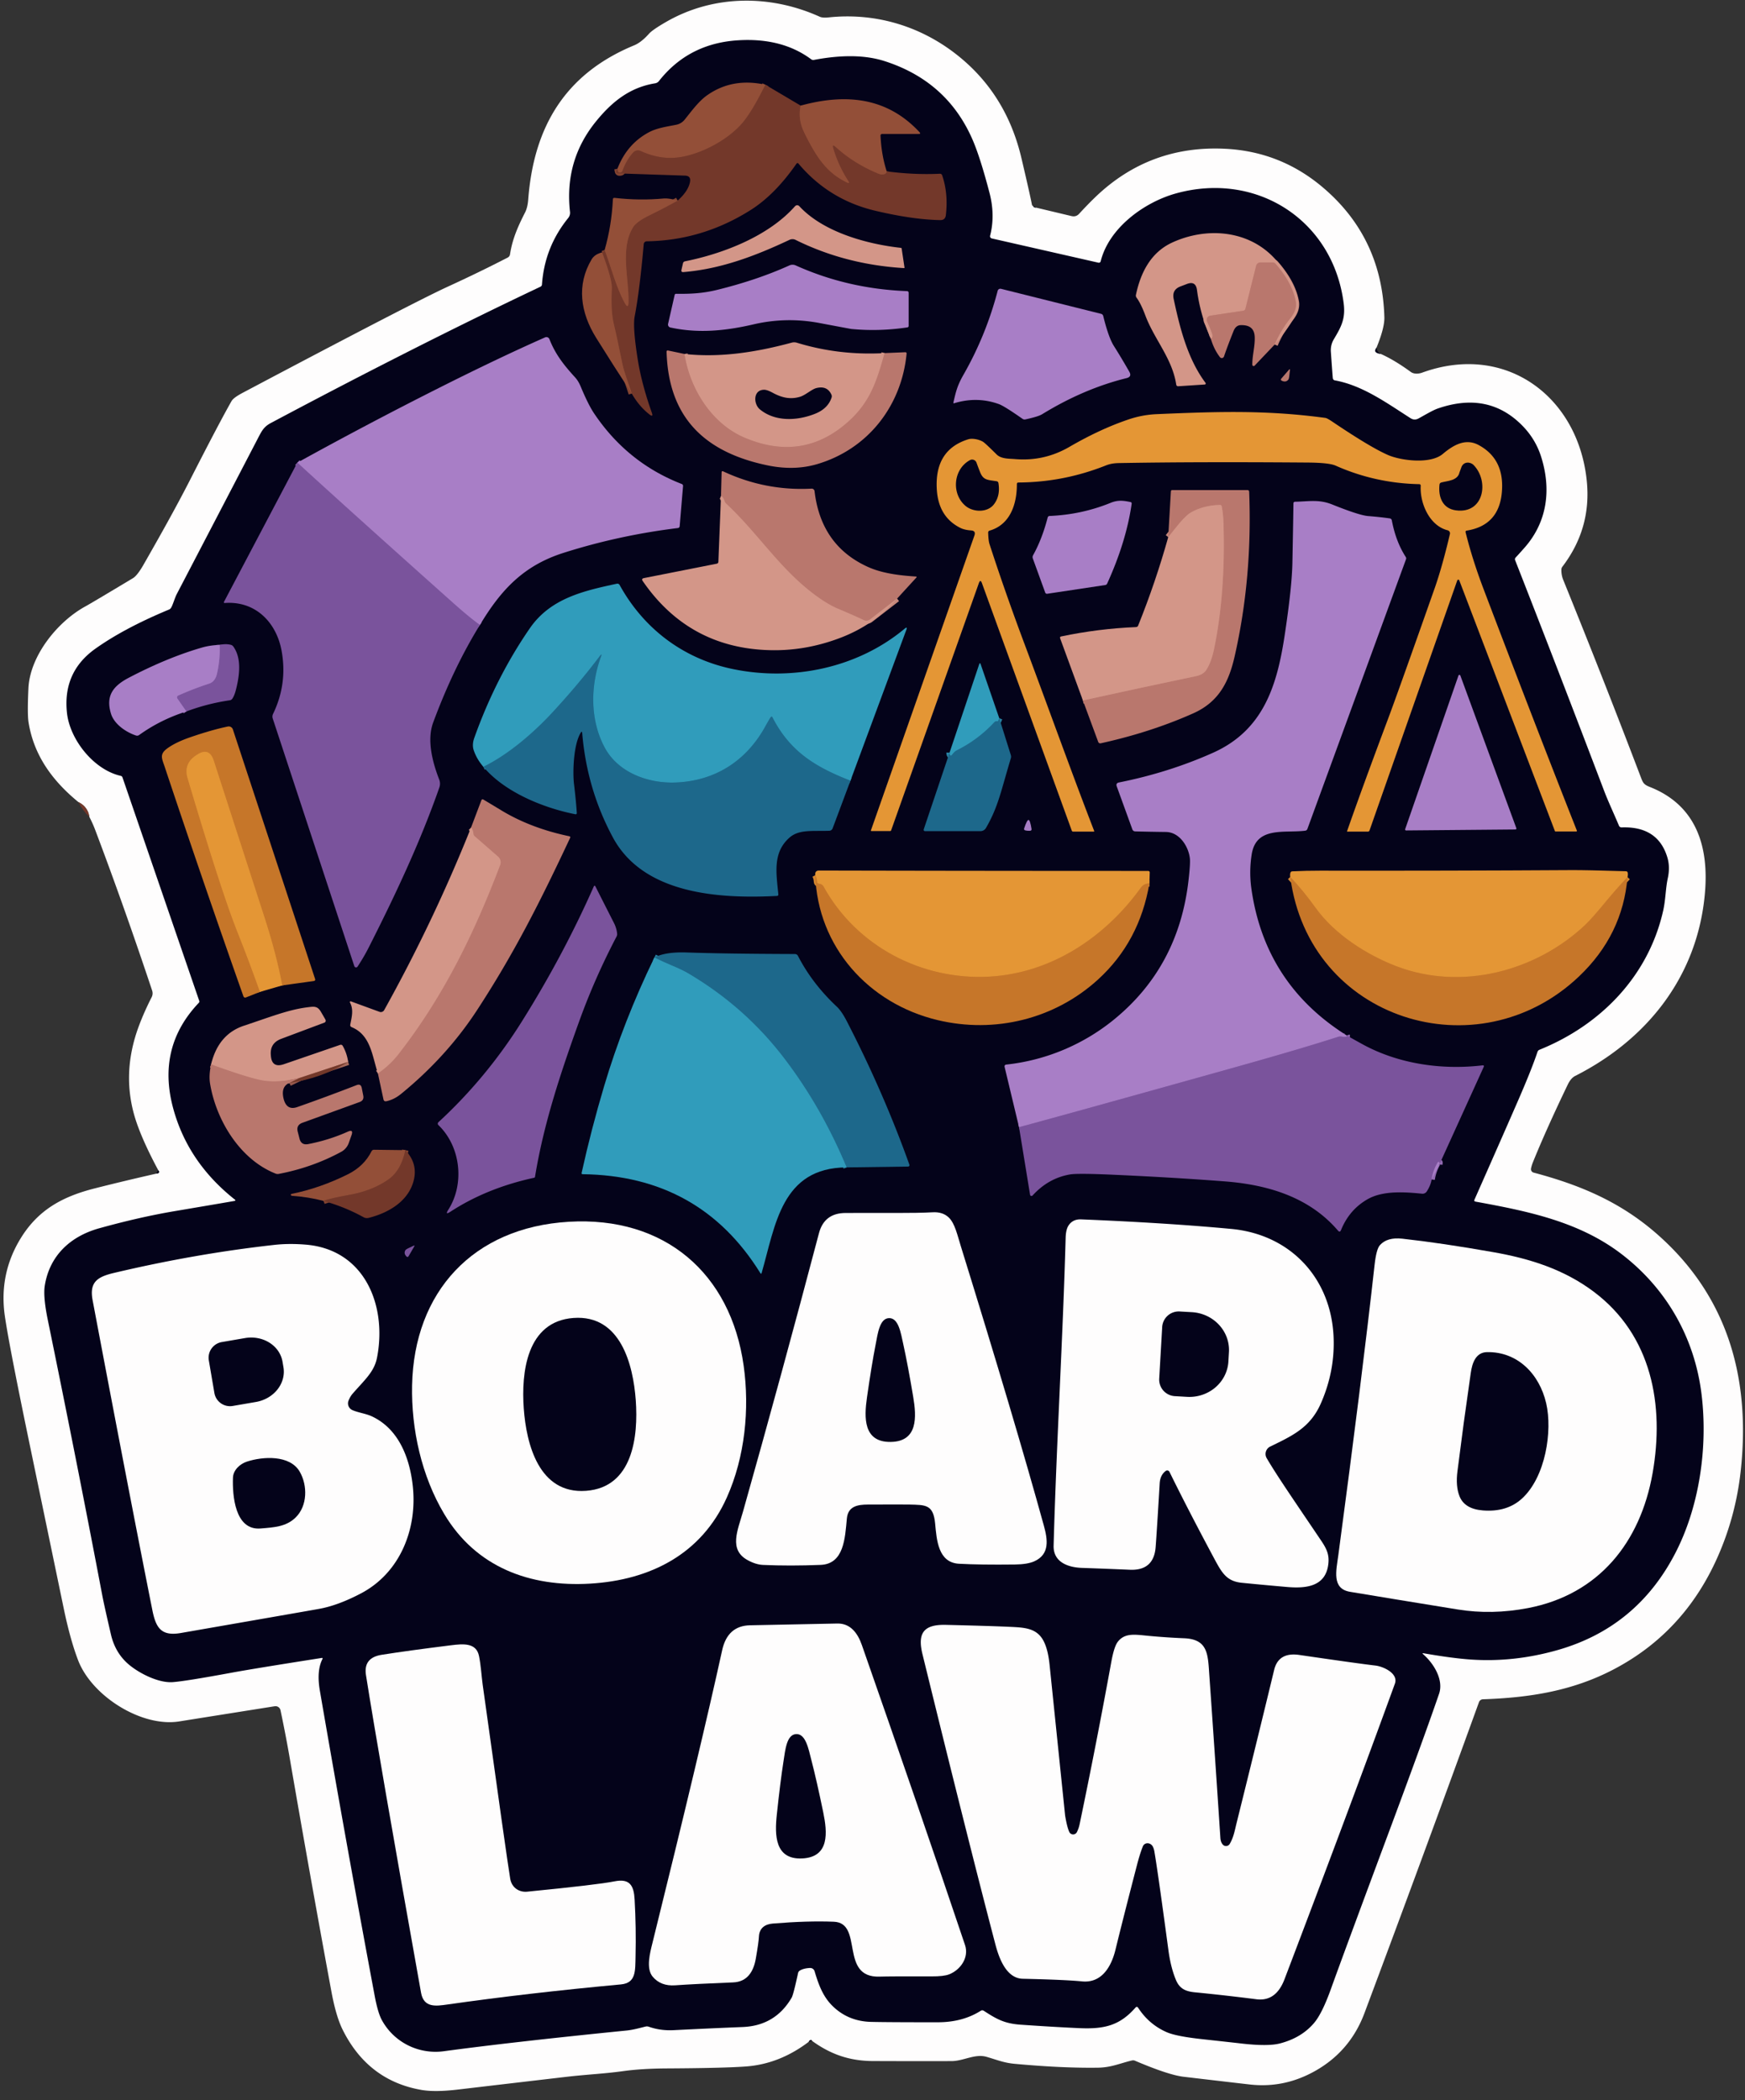 <?xml version="1.0" encoding="UTF-8" standalone="no"?>
<svg
   version="1.1"
   viewBox="0.00 0.00 546.00 657.00"
   id="svg102"
   sodipodi:docname="logo.svg"
   inkscape:version="1.3.2 (091e20e, 2023-11-25)"
   xmlns:inkscape="http://www.inkscape.org/namespaces/inkscape"
   xmlns:sodipodi="http://sodipodi.sourceforge.net/DTD/sodipodi-0.dtd"
   xmlns="http://www.w3.org/2000/svg"
   xmlns:svg="http://www.w3.org/2000/svg">
  <rect x="0.00" y="0.00" width="546.00" height="657.00" fill="#333333" stroke="none"/>
  <defs
     id="defs102" />
  <sodipodi:namedview
     id="namedview102"
     pagecolor="#ffffff"
     bordercolor="#000000"
     borderopacity="0.25"
     inkscape:showpageshadow="2"
     inkscape:pageopacity="0.0"
     inkscape:pagecheckerboard="0"
     inkscape:deskcolor="#d1d1d1"
     inkscape:zoom="0.98548929"
     inkscape:cx="368.34495"
     inkscape:cy="-156.26755"
     inkscape:window-width="1728"
     inkscape:window-height="1051"
     inkscape:window-x="0"
     inkscape:window-y="38"
     inkscape:window-maximized="1"
     inkscape:current-layer="svg102" />
  <g
     id="g11">
    <path
       fill="#fefdfd"
       d="   M 323.29 64.50   Q 323.42 64.92 324.21 64.96   L 335.29 67.60   Q 336.68 67.93 337.65 66.88   Q 340.58 63.71 342.83 61.56   Q 359.81 45.32 383.51 46.55   Q 400.72 47.45 413.90 58.62   Q 432.45 74.33 433.16 99.24   Q 433.25 102.53 430.70 108.76   Q 430.02 109.73 430.53 110.18   Q 430.96 110.56 432.02 110.72   Q 436.28 112.60 441.42 116.35   C 442.39 117.05 443.80 117.00 444.97 116.58   C 471.25 107.03 494.05 124.23 496.53 150.82   Q 497.89 165.45 488.87 177.27   Q 488.56 177.67 488.55 178.18   Q 488.51 179.89 489.12 181.39   Q 501.83 212.71 513.48 243.33   C 514.11 244.99 514.44 245.48 516.23 246.19   C 530.86 251.96 534.75 264.94 533.45 279.51   C 531.17 305.23 515.60 325.08 492.86 336.59   C 491.86 337.09 491.09 338.16 490.56 339.26   Q 483.76 353.40 479.63 363.62   Q 479.25 364.57 479.05 365.53   A 1.12 1.11 13.2 0 0 479.86 366.83   C 494.39 370.69 506.89 375.95 518.32 385.92   C 540.66 405.42 547.84 431.27 544.65 460.23   Q 543.09 474.35 537.41 487.13   Q 526.98 510.65 504.97 522.20   C 492.00 529.01 478.52 531.10 463.99 531.59   A 1.37 1.35 -81.1 0 0 462.76 532.50   Q 444.89 581.80 426.95 629.72   Q 422.27 642.24 410.45 648.43   Q 401.48 653.13 391.56 652.15   Q 390.43 652.04 370.35 649.68   Q 365.63 649.13 355.15 644.67   Q 354.69 644.47 354.20 644.58   C 350.69 645.38 347.78 646.78 343.55 646.84   Q 332.42 647.00 317.58 645.64   C 314.08 645.32 312.22 644.47 308.70 643.45   C 305.05 642.39 301.50 644.77 297.70 644.78   Q 285.40 644.81 273.07 644.76   C 265.70 644.72 259.82 642.61 254.07 638.44   Q 254.03 638.20 253.75 638.21   Q 253.27 638.22 253.04 638.75   Q 244.02 645.59 233.74 646.43   Q 227.01 646.97 208.56 647.07   Q 200.76 647.12 195.03 647.91   C 188.82 648.77 184.02 648.91 176.99 649.73   Q 169.23 650.63 143.21 653.69   Q 136.05 654.53 131.82 653.79   Q 115.14 650.86 107.23 635.00   Q 105.15 630.83 103.72 623.15   Q 97.16 587.73 90.63 549.86   Q 89.41 542.81 87.77 535.03   A 1.60 1.60 0.0 0 0 85.95 533.77   Q 57.80 538.24 56.02 538.53   C 44.26 540.37 28.72 530.59 24.43 519.36   Q 21.95 512.87 19.92 503.07   Q 19.27 499.95 9.40 452.43   Q 2.86 420.97 1.52 411.73   Q -0.41 398.41 6.63 387.13   C 12.15 378.29 19.81 374.25 29.70 371.75   Q 39.30 369.32 48.96 367.14   Q 49.37 367.13 49.61 366.93   Q 49.91 366.69 49.70 366.36   L 49.52 366.09   Q 44.82 357.32 42.68 351.02   Q 37.69 336.27 43.51 320.81   Q 45.16 316.44 47.45 311.96   A 2.69 2.67 -40.8 0 0 47.61 309.90   Q 38.88 283.70 29.81 259.69   Q 29.00 257.54 27.97 255.58   Q 27.48 252.37 24.52 250.91   C 16.50 244.34 10.57 236.39 8.92 225.88   Q 8.52 223.34 8.89 215.36   C 9.35 205.22 17.94 194.50 26.72 189.70   Q 28.50 188.73 41.60 180.87   Q 42.96 180.05 44.90 176.67   C 49.37 168.85 54.79 159.29 59.52 150.03   Q 68.58 132.26 72.45 125.47   Q 73.05 124.41 75.92 122.89   Q 129.16 94.70 140.15 89.66   Q 149.91 85.19 158.85 80.58   A 1.38 1.38 0.0 0 0 159.58 79.57   C 160.32 74.74 162.08 70.80 164.27 66.51   Q 165.09 64.91 165.28 62.40   C 167.02 39.45 177.03 23.01 198.43 14.18   Q 200.65 13.26 203.07 10.55   Q 204.17 9.31 208.45 6.84   C 223.30 -1.71 241.11 -1.72 256.50 5.24   Q 257.40 5.64 259.23 5.45   C 273.20 3.96 287.00 7.75 298.45 16.41   Q 314.70 28.70 319.59 49.42   Q 322.23 60.64 322.88 64.00   Q 322.94 64.34 323.29 64.50   Z"
       id="path6" />
    <path
       fill="#04031a"
       d="   M 324.21 64.96   Q 323.42 64.92 323.29 64.50   Q 323.80 64.65 324.21 64.96   Z"
       id="path7" />
    <path
       fill="#04031a"
       d="   M 430.70 108.76   Q 430.83 110.11 432.02 110.72   Q 430.96 110.56 430.53 110.18   Q 430.02 109.73 430.70 108.76   Z"
       id="path8" />
    <path
       fill="#73382a"
       d="   M 27.97 255.58   Q 25.87 253.53 24.52 250.91   Q 27.48 252.37 27.97 255.58   Z"
       id="path9" />
    <path
       fill="#04031a"
       d="   M 49.52 366.09   L 49.70 366.36   Q 49.91 366.69 49.61 366.93   Q 49.37 367.13 48.96 367.14   Q 49.11 366.57 49.52 366.09   Z"
       id="path10" />
    <path
       fill="#04031a"
       d="   M 254.07 638.44   L 253.04 638.75   Q 253.27 638.22 253.75 638.21   Q 254.03 638.20 254.07 638.44   Z"
       id="path11" />
  </g>
  <path
     fill="#04031a"
     d="   M 445.34 517.53   C 448.60 520.39 451.78 525.50 450.27 529.89   Q 445.47 543.85 434.83 572.43   Q 420.72 610.31 416.42 622.26   Q 413.67 629.91 411.16 632.86   Q 407.23 637.49 400.54 639.24   Q 396.76 640.24 388.35 639.27   Q 385.70 638.96 376.17 637.92   Q 368.07 637.04 365.07 635.74   Q 359.54 633.33 356.14 628.13   Q 355.75 627.52 355.27 628.06   C 350.39 633.60 345.64 634.82 337.77 634.47   Q 330.23 634.14 319.36 633.39   C 314.24 633.03 311.85 631.65 307.79 629.02   A 0.82 0.81 44.5 0 0 306.90 629.02   Q 301.22 632.62 293.51 632.63   Q 277.62 632.64 272.50 632.51   Q 265.36 632.32 260.48 627.52   C 257.46 624.56 256.10 620.77 254.88 616.67   A 1.43 1.42 80.3 0 0 253.45 615.65   Q 251.51 615.73 250.29 616.44   A 1.21 1.20 -9.1 0 0 249.71 617.24   Q 248.24 624.02 247.71 624.93   Q 242.59 633.71 232.37 634.12   Q 221.60 634.55 210.82 635.10   Q 206.68 635.32 202.98 634.02   Q 202.50 633.85 202.01 633.97   C 200.02 634.46 197.96 635.03 195.98 635.22   Q 160.36 638.79 138.88 641.69   C 131.02 642.75 123.32 638.95 119.49 631.97   Q 118.23 629.68 117.23 624.33   Q 108.52 577.83 100.09 528.94   Q 99.01 522.72 100.87 519.04   Q 101.10 518.59 100.59 518.67   Q 79.25 522.02 72.49 523.27   Q 58.04 525.94 54.00 526.23   C 49.77 526.52 43.96 523.70 40.55 520.92   Q 36.09 517.28 34.71 511.31   Q 32.64 502.40 32.03 499.23   Q 24.30 458.50 14.95 412.89   Q 13.46 405.62 14.01 402.20   C 15.50 392.83 21.99 386.77 31.03 384.25   Q 43.56 380.77 54.44 378.92   Q 72.46 375.87 73.36 375.69   Q 73.89 375.59 73.47 375.26   Q 58.66 363.52 54.13 346.50   Q 49.08 327.52 62.20 313.72   Q 62.46 313.45 62.34 313.10   L 38.32 243.19   A 0.72 0.72 0.0 0 0 37.80 242.72   C 29.36 240.83 21.85 231.40 20.95 222.99   Q 19.58 210.20 29.89 202.90   Q 38.99 196.45 52.90 190.68   A 1.53 1.33 -83.3 0 0 53.57 190.07   C 54.16 189.02 54.69 187.02 55.34 185.79   Q 67.33 162.81 80.75 137.02   C 81.85 134.91 82.52 133.51 84.73 132.34   Q 130.33 108.07 169.09 89.70   Q 169.55 89.48 169.58 88.98   Q 170.41 77.29 177.79 68.20   A 2.59 2.57 -28.8 0 0 178.35 66.29   Q 176.55 50.25 186.43 38.05   C 191.52 31.76 197.13 27.33 205.00 26.06   A 1.89 1.88 14.3 0 0 206.17 25.37   Q 215.49 13.52 231.06 12.60   Q 244.71 11.79 253.80 18.54   A 1.14 1.11 -31.7 0 0 254.70 18.74   Q 267.81 16.26 276.72 19.10   Q 296.44 25.40 304.38 43.87   Q 306.75 49.38 309.64 60.45   C 310.81 64.94 310.89 69.54 309.80 73.73   A 0.70 0.70 0.0 0 0 310.32 74.59   L 343.61 82.16   Q 344.26 82.31 344.42 81.66   C 347.04 71.24 358.09 63.20 368.09 60.47   C 393.21 53.59 417.07 68.83 420.42 94.83   C 421.04 99.60 419.75 102.11 417.37 106.09   Q 416.27 107.92 416.42 110.09   Q 416.93 117.36 417.03 118.32   A 0.76 0.76 0.0 0 0 417.65 118.99   C 426.26 120.55 433.64 125.89 441.32 130.81   Q 442.56 131.61 443.85 130.91   C 445.68 129.92 448.23 128.37 449.84 127.81   Q 465.78 122.27 476.46 133.29   Q 480.46 137.42 482.18 142.80   C 485.41 152.89 484.25 163.12 477.04 171.31   Q 475.15 173.45 474.24 174.41   Q 473.90 174.78 474.08 175.25   Q 487.77 210.17 501.94 247.45   C 503.25 250.88 505.05 254.68 506.57 258.32   A 0.86 0.85 77.4 0 0 507.38 258.84   Q 518.81 258.42 521.73 268.31   Q 522.60 271.27 521.83 274.79   C 521.16 277.87 521.16 281.45 520.41 284.83   C 515.85 305.19 501.02 320.60 481.69 328.40   Q 481.23 328.59 481.07 329.07   Q 479.27 334.46 475.08 344.10   Q 470.48 354.67 461.36 375.28   Q 461.13 375.80 461.70 375.91   C 478.04 378.89 494.10 382.14 507.40 392.34   C 521.50 403.15 530.27 418.62 532.41 436.23   C 534.42 452.76 531.74 471.32 524.18 485.90   Q 512.08 509.26 487.09 516.27   Q 473.58 520.07 460.26 519.16   Q 454.58 518.78 445.50 517.21   Q 444.83 517.09 445.34 517.53   Z"
     id="path12" />
  <g
     stroke-width="2.00"
     fill="none"
     stroke-linecap="butt"
     id="g35">
    <path
       stroke="#834431"
       vector-effect="non-scaling-stroke"
       d="   M 239.48 26.51   Q 235.65 34.30 232.71 37.97   C 228.27 43.51 219.78 48.07 212.85 49.16   Q 206.76 50.13 200.46 47.24   A 2.04 2.02 33.2 0 0 198.12 47.72   Q 195.99 50.06 194.75 53.51   Q 194.62 53.86 194.25 53.95   Q 194.12 53.98 193.90 53.99   Q 193.45 54.03 193.35 53.58   L 193.19 52.79"
       id="path13" />
    <path
       stroke="#834431"
       vector-effect="non-scaling-stroke"
       d="   M 250.52 33.04   Q 249.77 36.51 250.98 39.90   Q 251.59 41.61 253.71 45.45   C 256.55 50.60 259.70 54.59 265.04 57.09   Q 266.00 57.53 265.43 56.65   Q 262.33 51.84 260.72 46.43   Q 260.25 44.84 261.48 45.96   Q 267.04 51.06 274.69 54.26   Q 275.54 54.61 276.12 54.58   Q 277.31 54.52 277.45 53.61"
       id="path14" />
    <path
       stroke="#834431"
       vector-effect="non-scaling-stroke"
       d="   M 197.67 123.12   C 196.68 119.88 195.34 116.80 194.68 113.54   Q 193.01 105.31 192.03 101.24   C 191.11 97.44 191.35 92.71 191.43 90.04   Q 191.51 87.34 188.39 78.98"
       id="path15" />
    <path
       stroke="#834431"
       vector-effect="non-scaling-stroke"
       d="   M 189.19 78.19   C 191.25 83.66 192.71 89.68 195.47 94.76   Q 196.61 96.86 196.66 94.48   C 196.82 87.08 193.94 77.68 198.13 71.02   Q 199.23 69.29 203.37 67.27   Q 207.81 65.10 212.04 62.74"
       id="path16" />
    <path
       stroke="#c6877b"
       vector-effect="non-scaling-stroke"
       d="   M 398.84 107.79   Q 400.66 103.40 403.77 99.52   Q 405.90 96.85 405.44 94.35   Q 404.37 88.53 399.10 82.51   Q 398.75 82.10 398.21 82.10   L 394.38 82.10   A 1.38 1.38 0.0 0 0 393.04 83.15   L 389.68 96.60   A 0.81 0.81 0.0 0 1 389.01 97.21   L 378.68 98.76   A 1.30 1.29 -16.9 0 0 377.70 100.59   Q 378.69 102.73 379.22 104.24   Q 379.70 105.58 378.88 105.99"
       id="path17" />
    <path
       stroke="#9169b1"
       vector-effect="non-scaling-stroke"
       d="   M 150.16 195.50   Q 146.86 193.16 141.70 188.55   Q 108.86 159.25 93.04 144.73"
       id="path18" />
    <path
       stroke="#c6877b"
       vector-effect="non-scaling-stroke"
       d="   M 276.78 110.46   C 274.44 118.88 272.42 125.42 265.92 131.44   Q 251.56 144.75 233.03 136.94   C 222.58 132.54 215.81 121.47 214.17 110.73"
       id="path19" />
    <path
       stroke="#c6877b"
       vector-effect="non-scaling-stroke"
       d="   M 280.70 187.26   L 272.28 193.76   A 2.00 2.00 0.0 0 1 270.19 193.97   Q 267.93 192.86 262.15 190.41   Q 257.96 188.64 252.58 184.23   C 243.03 176.41 236.38 166.10 227.27 157.62   Q 226.87 157.25 226.69 156.73   Q 226.27 155.45 225.59 155.16"
       id="path20" />
    <path
       stroke="#c6877b"
       vector-effect="non-scaling-stroke"
       d="   M 338.83 219.12   Q 356.60 215.20 374.16 211.53   Q 376.45 211.05 377.40 209.63   Q 379.00 207.23 379.89 202.94   Q 383.47 185.58 382.83 163.77   Q 382.74 160.77 382.26 158.39   Q 382.17 157.95 381.72 157.96   Q 376.46 158.10 372.55 160.37   C 370.39 161.63 367.48 165.68 365.53 168.04"
       id="path21" />
    <path
       stroke="#9169b1"
       vector-effect="non-scaling-stroke"
       d="   M 421.38 323.92   Q 421.59 324.60 419.72 324.26   Q 419.23 324.18 418.76 324.33   Q 406.99 328.13 386.43 333.88   Q 333.95 348.56 318.85 352.62"
       id="path22" />
    <path
       stroke="#9169b1"
       vector-effect="non-scaling-stroke"
       d="   M 450.36 364.31   L 450.41 363.70   Q 450.41 363.68 450.40 363.66   Q 450.31 363.56 450.20 363.52   Q 449.98 363.44 449.86 363.64   Q 448.35 366.19 447.95 368.98"
       id="path23" />
    <path
       stroke="#2782a3"
       vector-effect="non-scaling-stroke"
       d="   M 266.10 244.22   C 255.14 239.95 247.20 235.13 241.70 224.41   Q 241.47 223.97 241.16 224.36   Q 240.78 224.85 239.49 227.19   C 233.51 238.09 223.71 244.31 211.41 244.79   C 202.72 245.13 193.40 241.65 189.22 233.88   C 184.61 225.31 184.68 214.66 188.02 205.48   Q 188.51 204.14 187.65 205.28   Q 181.14 213.90 172.98 222.74   C 167.21 229.01 159.21 236.00 151.24 239.88"
       id="path24" />
    <path
       stroke="#9169b1"
       vector-effect="non-scaling-stroke"
       d="   M 58.31 222.57   L 55.51 218.54   A 0.65 0.65 0.0 0 1 55.78 217.57   Q 60.70 215.39 65.41 213.87   Q 67.29 213.26 67.87 210.82   Q 68.89 206.50 68.74 201.74"
       id="path25" />
    <path
       stroke="#2782a3"
       vector-effect="non-scaling-stroke"
       d="   M 312.66 224.67   L 312.34 225.48   Q 312.28 225.64 312.10 225.63   Q 311.84 225.61 311.81 225.61   Q 311.43 225.61 311.11 225.95   Q 306.04 231.41 299.42 234.71   C 298.70 235.07 298.34 235.56 297.88 236.13   Q 297.42 236.70 297.18 236.01   Q 297.10 235.79 297.11 235.45"
       id="path26" />
    <path
       stroke="#d5862f"
       vector-effect="non-scaling-stroke"
       d="   M 88.30 308.27   Q 86.48 298.46 82.56 286.40   Q 77.92 272.11 66.88 237.97   Q 65.46 233.59 61.62 236.13   L 61.32 236.33   Q 57.36 238.95 58.72 243.49   Q 69.27 278.96 74.26 291.46   Q 77.96 300.72 81.35 310.29"
       id="path27" />
    <path
       stroke="#c6877b"
       vector-effect="non-scaling-stroke"
       d="   M 118.24 335.79   Q 122.03 333.16 124.72 329.71   C 138.84 311.58 148.41 291.87 156.49 270.59   A 2.35 2.34 -59.1 0 0 155.84 267.99   L 148.52 261.61   Q 148.16 261.29 148.11 260.80   Q 148.00 259.54 147.38 258.91"
       id="path28" />
    <path
       stroke="#d5862f"
       vector-effect="non-scaling-stroke"
       d="   M 359.64 276.35   C 358.64 276.38 357.66 276.74 357.04 277.60   C 345.86 293.18 328.96 304.45 309.54 305.52   C 288.55 306.69 268.03 296.13 257.67 277.31   Q 257.26 276.56 256.20 276.44   Q 255.65 276.37 255.63 275.82   Q 255.58 274.68 255.09 273.79"
       id="path29" />
    <path
       stroke="#d5862f"
       vector-effect="non-scaling-stroke"
       d="   M 509.23 274.39   Q 505.77 278.05 502.62 281.86   Q 498.07 287.39 496.03 289.31   C 480.55 303.92 457.22 310.02 436.96 302.28   C 427.77 298.76 417.60 292.38 411.52 283.84   Q 408.00 278.89 403.72 274.33"
       id="path30" />
    <path
       stroke="#2782a3"
       vector-effect="non-scaling-stroke"
       d="   M 264.89 365.20   Q 257.09 346.46 245.39 331.11   Q 233.13 315.02 215.44 304.57   Q 213.49 303.41 210.12 302.01   Q 207.45 300.90 204.75 299.54"
       id="path31" />
    <path
       stroke="#a36759"
       vector-effect="non-scaling-stroke"
       d="   M 108.93 332.19   L 93.63 337.25"
       id="path32" />
    <path
       stroke="#c6877b"
       vector-effect="non-scaling-stroke"
       d="   M 93.63 337.25   Q 86.58 338.95 81.46 337.87   Q 76.75 336.87 66.05 332.98"
       id="path33" />
    <path
       stroke="#96584c"
       vector-effect="non-scaling-stroke"
       d="   M 90.52 338.77   L 93.63 337.25"
       id="path34" />
    <path
       stroke="#834431"
       vector-effect="non-scaling-stroke"
       d="   M 126.82 359.80   Q 125.52 366.20 121.48 369.01   Q 116.47 372.51 109.29 373.80   Q 103.25 374.89 101.21 375.68"
       id="path35" />
  </g>
  <g
     id="g92">
    <path
       fill="#934f38"
       d="   M 239.48 26.51   Q 235.65 34.30 232.71 37.97   C 228.27 43.51 219.78 48.07 212.85 49.16   Q 206.76 50.13 200.46 47.24   A 2.04 2.02 33.2 0 0 198.12 47.72   Q 195.99 50.06 194.75 53.51   Q 194.62 53.86 194.25 53.95   Q 194.12 53.98 193.90 53.99   Q 193.45 54.03 193.35 53.58   L 193.19 52.79   Q 196.14 45.10 202.96 41.42   C 205.58 40.01 208.69 39.61 211.54 39.04   Q 213.19 38.71 214.24 37.41   C 216.34 34.81 218.59 31.69 221.22 29.83   Q 229.13 24.23 239.48 26.51   Z"
       id="path36" />
    <path
       fill="#73382a"
       d="   M 250.52 33.04   Q 249.77 36.51 250.98 39.90   Q 251.59 41.61 253.71 45.45   C 256.55 50.60 259.70 54.59 265.04 57.09   Q 266.00 57.53 265.43 56.65   Q 262.33 51.84 260.72 46.43   Q 260.25 44.84 261.48 45.96   Q 267.04 51.06 274.69 54.26   Q 275.54 54.61 276.12 54.58   Q 277.31 54.52 277.45 53.61   Q 286.12 54.74 294.08 54.35   A 0.71 0.71 0.0 0 1 294.79 54.82   Q 296.75 60.57 295.95 67.31   Q 295.76 68.89 294.17 68.86   Q 285.46 68.68 273.83 65.92   Q 259.38 62.49 249.88 51.23   Q 249.51 50.78 249.17 51.27   Q 242.48 60.88 234.94 65.66   Q 219.81 75.24 202.35 75.49   A 0.96 0.95 2.0 0 0 201.42 76.35   Q 200.16 90.79 198.58 99.02   Q 197.95 102.33 199.52 112.30   Q 200.73 120.00 203.94 129.07   Q 204.51 130.67 203.18 129.63   Q 199.98 127.13 197.67 123.12   C 196.68 119.88 195.34 116.80 194.68 113.54   Q 193.01 105.31 192.03 101.24   C 191.11 97.44 191.35 92.71 191.43 90.04   Q 191.51 87.34 188.39 78.98   Q 188.83 78.69 189.19 78.19   C 191.25 83.66 192.71 89.68 195.47 94.76   Q 196.61 96.86 196.66 94.48   C 196.82 87.08 193.94 77.68 198.13 71.02   Q 199.23 69.29 203.37 67.27   Q 207.81 65.10 212.04 62.74   Q 215.36 59.81 215.90 56.90   Q 216.25 55.00 214.32 54.94   L 193.33 54.24   Q 192.78 54.22 192.80 53.67   Q 192.81 53.29 193.19 52.79   L 193.35 53.58   Q 193.45 54.03 193.90 53.99   Q 194.12 53.98 194.25 53.95   Q 194.62 53.86 194.75 53.51   Q 195.99 50.06 198.12 47.72   A 2.04 2.02 33.2 0 1 200.46 47.24   Q 206.76 50.13 212.85 49.16   C 219.78 48.07 228.27 43.51 232.71 37.97   Q 235.65 34.30 239.48 26.51   L 250.52 33.04   Z"
       id="path37" />
    <path
       fill="#934f38"
       d="   M 277.45 53.61   Q 277.31 54.52 276.12 54.58   Q 275.54 54.61 274.69 54.26   Q 267.04 51.06 261.48 45.96   Q 260.25 44.84 260.72 46.43   Q 262.33 51.84 265.43 56.65   Q 266.00 57.53 265.04 57.09   C 259.70 54.59 256.55 50.60 253.71 45.45   Q 251.59 41.61 250.98 39.90   Q 249.77 36.51 250.52 33.04   C 264.88 29.11 277.68 30.53 287.72 41.36   Q 288.22 41.90 287.49 41.90   L 276.02 41.90   A 0.51 0.51 0.0 0 0 275.51 42.43   Q 275.79 48.49 277.45 53.61   Z"
       id="path38" />
    <path
       fill="#934f38"
       d="   M 212.04 62.74   Q 207.81 65.10 203.37 67.27   Q 199.23 69.29 198.13 71.02   C 193.94 77.68 196.82 87.08 196.66 94.48   Q 196.61 96.86 195.47 94.76   C 192.71 89.68 191.25 83.66 189.19 78.19   Q 191.37 70.56 191.77 62.35   Q 191.80 61.84 192.29 61.90   Q 200.12 62.80 207.73 62.09   Q 209.20 61.95 212.04 62.74   Z"
       id="path39" />
    <path
       fill="#d39688"
       d="   M 248.92 75.04   A 2.18 2.17 -44.5 0 0 247.03 75.03   C 236.25 80.11 225.53 84.15 213.84 85.12   Q 213.05 85.18 213.23 84.41   L 213.69 82.39   Q 213.81 81.86 214.34 81.75   C 226.38 79.33 240.51 73.84 248.75 64.52   A 0.92 0.91 -45.6 0 1 250.10 64.50   C 257.58 72.61 271.26 76.38 281.91 77.54   Q 282.09 77.56 282.12 77.74   L 283.01 83.66   Q 283.05 83.88 282.82 83.87   Q 264.50 82.76 248.92 75.04   Z"
       id="path40" />
    <path
       fill="#d39688"
       d="   M 398.84 107.79   Q 400.66 103.40 403.77 99.52   Q 405.90 96.85 405.44 94.35   Q 404.37 88.53 399.10 82.51   Q 398.75 82.10 398.21 82.10   L 394.38 82.10   A 1.38 1.38 0.0 0 0 393.04 83.15   L 389.68 96.60   A 0.81 0.81 0.0 0 1 389.01 97.21   L 378.68 98.76   A 1.30 1.29 -16.9 0 0 377.70 100.59   Q 378.69 102.73 379.22 104.24   Q 379.70 105.58 378.88 105.99   Q 375.57 98.64 374.53 90.73   Q 374.14 87.78 371.37 88.84   L 369.35 89.61   Q 366.63 90.65 367.23 93.50   C 369.13 102.41 371.55 112.21 377.20 119.77   A 0.33 0.32 -20.5 0 1 376.96 120.29   L 368.70 120.83   Q 368.12 120.86 368.03 120.29   C 366.81 112.19 361.19 106.17 358.40 98.76   Q 356.95 94.90 355.64 93.15   Q 355.32 92.73 355.43 92.22   C 356.91 85.24 360.10 78.91 366.87 75.83   C 377.05 71.19 389.58 71.82 397.92 79.93   C 401.86 83.77 408.50 93.03 405.55 98.34   Q 402.78 103.32 398.84 107.79   Z"
       id="path41" />
    <path
       fill="#934f38"
       d="   M 188.39 78.98   Q 191.51 87.34 191.43 90.04   C 191.35 92.71 191.11 97.44 192.03 101.24   Q 193.01 105.31 194.68 113.54   C 195.34 116.80 196.68 119.88 197.67 123.12   Q 192.00 114.46 186.54 105.70   C 181.61 97.78 180.33 89.17 185.12 81.13   Q 186.10 79.50 188.39 78.98   Z"
       id="path42" />
    <path
       fill="#b9776d"
       d="   M 398.84 107.79   L 392.56 114.39   A 0.42 0.42 0.0 0 1 391.84 114.11   C 391.81 111.25 392.68 108.45 392.60 105.54   C 392.52 102.70 390.95 101.66 388.25 101.71   Q 386.70 101.74 385.97 103.56   Q 384.02 108.43 382.98 111.52   A 0.73 0.73 0.0 0 1 381.71 111.73   Q 379.79 109.21 378.88 105.99   Q 379.70 105.58 379.22 104.24   Q 378.69 102.73 377.70 100.59   A 1.30 1.29 -16.9 0 1 378.68 98.76   L 389.01 97.21   A 0.81 0.81 0.0 0 0 389.68 96.60   L 393.04 83.15   A 1.38 1.38 0.0 0 1 394.38 82.10   L 398.21 82.10   Q 398.75 82.10 399.10 82.51   Q 404.37 88.53 405.44 94.35   Q 405.90 96.85 403.77 99.52   Q 400.66 103.40 398.84 107.79   Z"
       id="path43" />
    <path
       fill="#a87ec6"
       d="   M 283.93 102.42   Q 274.95 103.75 266.36 102.91   Q 266.04 102.87 256.39 101.05   Q 246.02 99.09 235.78 101.47   C 226.73 103.57 218.36 104.32 209.75 102.45   A 0.95 0.93 -77.5 0 1 209.04 101.32   L 211.10 92.25   A 0.44 0.44 0.0 0 1 211.53 91.91   C 215.94 91.97 219.77 91.81 224.39 90.68   Q 236.94 87.59 247.00 83.03   A 2.38 2.36 44.7 0 1 248.97 83.03   Q 265.27 90.37 283.76 91.07   Q 284.31 91.09 284.31 91.64   L 284.31 101.97   A 0.46 0.45 85.6 0 1 283.93 102.42   Z"
       id="path44" />
    <path
       fill="#a87ec6"
       d="   M 298.58 126.14   Q 298.24 126.24 298.32 125.90   C 299.07 122.62 299.52 120.64 301.43 117.30   Q 308.52 104.92 312.17 90.96   A 0.87 0.85 14.0 0 1 313.21 90.35   L 344.50 98.17   Q 345.06 98.31 345.20 98.88   Q 346.85 105.58 348.52 108.22   Q 350.80 111.82 353.35 116.28   Q 354.25 117.86 352.48 118.29   Q 339.07 121.61 326.07 129.59   Q 324.87 130.33 320.85 131.20   Q 320.34 131.31 319.92 131.01   Q 314.24 127.03 312.56 126.42   Q 305.71 123.96 298.58 126.14   Z"
       id="path45" />
    <path
       fill="#a87ec6"
       d="   M 150.16 195.50   Q 146.86 193.16 141.70 188.55   Q 108.86 159.25 93.04 144.73   Q 114.75 132.75 136.17 121.95   Q 155.59 112.15 170.56 105.54   A 1.01 1.01 0.0 0 1 171.91 106.09   C 173.77 110.87 176.53 114.33 179.96 118.07   Q 180.97 119.18 181.71 120.96   Q 184.07 126.62 185.88 129.31   Q 196.27 144.79 213.29 151.40   Q 213.76 151.58 213.72 152.08   L 212.67 164.57   Q 212.62 165.12 212.08 165.19   Q 193.54 167.47 176.27 172.97   C 163.90 176.92 156.84 184.38 150.16 195.50   Z"
       id="path46" />
    <path
       fill="#d39688"
       d="   M 276.78 110.46   C 274.44 118.88 272.42 125.42 265.92 131.44   Q 251.56 144.75 233.03 136.94   C 222.58 132.54 215.81 121.47 214.17 110.73   C 225.55 111.97 236.82 110.13 247.72 107.19   A 2.91 2.88 45.4 0 1 249.32 107.21   Q 262.51 111.26 276.78 110.46   Z"
       id="path47" />
    <path
       fill="#b9776d"
       d="   M 214.17 110.73   C 215.81 121.47 222.58 132.54 233.03 136.94   Q 251.56 144.75 265.92 131.44   C 272.42 125.42 274.44 118.88 276.78 110.46   L 283.28 110.19   A 0.38 0.37 -88.7 0 1 283.67 110.60   C 282.11 126.94 271.61 140.47 255.73 145.18   Q 248.53 147.31 240.19 145.59   C 220.41 141.49 209.17 130.57 208.57 110.08   Q 208.56 109.55 209.08 109.66   L 214.17 110.73   Z"
       id="path48" />
    <path
       fill="#b9776d"
       d="   M 403.17 118.68   Q 402.41 119.73 401.10 119.13   Q 400.53 118.86 400.95 118.39   L 403.33 115.65   Q 403.66 115.28 403.62 115.77   Q 403.39 118.37 403.17 118.68   Z"
       id="path49" />
    <path
       fill="#e49635"
       d="   M 456.60 181.56   A 0.34 0.33 -45.6 0 0 455.97 181.57   L 428.52 259.78   Q 428.38 260.16 427.98 260.16   L 421.55 260.16   Q 421.44 260.16 421.48 260.05   Q 425.97 247.15 434.31 224.89   Q 437.54 216.27 448.89 184.05   Q 451.24 177.38 453.67 167.07   A 0.99 0.98 13.8 0 0 452.95 165.89   C 447.25 164.46 444.24 157.40 444.53 151.98   Q 444.55 151.47 444.05 151.46   Q 430.29 151.18 417.92 145.67   Q 415.86 144.75 409.16 144.70   Q 374.66 144.43 350.28 144.86   C 348.71 144.89 347.46 145.04 345.99 145.62   Q 332.76 150.87 318.69 150.94   Q 318.17 150.95 318.17 151.47   C 318.20 157.69 316.08 164.11 309.69 165.98   Q 309.17 166.13 309.19 166.66   Q 309.26 169.13 309.61 170.20   Q 314.54 185.38 320.61 201.58   C 327.94 221.15 335.43 242.05 342.37 259.97   A 0.14 0.14 0.0 0 1 342.24 260.16   L 335.77 260.16   A 0.43 0.43 0.0 0 1 335.36 259.87   L 307.25 182.45   Q 306.76 181.08 306.27 182.45   L 278.84 259.74   Q 278.76 259.98 278.51 259.98   L 272.69 259.98   Q 272.44 259.98 272.52 259.73   L 304.89 167.53   Q 305.40 166.06 303.86 165.94   C 302.85 165.87 301.53 165.67 300.50 165.15   Q 293.63 161.72 293.12 153.09   Q 292.38 140.70 302.98 137.42   C 304.18 137.05 306.33 137.42 307.62 138.23   Q 308.32 138.68 311.84 142.17   C 313.30 143.61 315.76 143.46 317.61 143.62   Q 326.70 144.38 334.57 139.82   Q 344.16 134.25 353.01 131.25   Q 357.39 129.75 361.96 129.56   C 382.22 128.68 396.80 128.32 414.72 130.74   Q 415.26 130.82 416.87 131.90   Q 428.90 140.02 434.41 142.39   C 438.29 144.05 447.50 145.33 451.45 142.00   C 454.74 139.23 458.55 137.00 462.67 139.23   Q 470.83 143.65 469.92 153.99   Q 469.02 164.37 458.94 165.99   Q 458.47 166.07 458.58 166.54   Q 460.69 175.02 464.14 184.12   Q 480.63 227.55 493.40 259.86   A 0.19 0.18 79.9 0 1 493.23 260.11   L 486.69 260.11   A 0.18 0.18 0.0 0 1 486.52 259.99   L 456.60 181.56   Z"
       id="path50" />
    <path
       fill="#7a539c"
       d="   M 93.04 144.73   Q 108.86 159.25 141.70 188.55   Q 146.86 193.16 150.16 195.50   Q 141.88 208.91 135.54 226.02   C 133.47 231.60 135.40 238.66 137.43 243.88   A 3.57 3.51 -46.4 0 1 137.47 246.35   C 131.48 263.49 123.55 280.29 115.30 296.54   Q 113.88 299.34 111.88 302.39   A 0.57 0.57 0.0 0 1 110.87 302.26   L 85.33 224.75   A 1.93 1.86 -41.9 0 1 85.43 223.35   Q 89.97 213.97 88.13 203.70   C 86.53 194.71 79.92 187.91 70.28 188.64   A 0.23 0.22 11.1 0 1 70.06 188.32   L 93.04 144.73   Z"
       id="path51" />
    <path
       fill="#b9776d"
       d="   M 280.70 187.26   L 272.28 193.76   A 2.00 2.00 0.0 0 1 270.19 193.97   Q 267.93 192.86 262.15 190.41   Q 257.96 188.64 252.58 184.23   C 243.03 176.41 236.38 166.10 227.27 157.62   Q 226.87 157.25 226.69 156.73   Q 226.27 155.45 225.59 155.16   L 225.79 147.79   Q 225.80 147.23 226.31 147.47   Q 239.49 153.63 253.93 152.86   A 0.90 0.90 0.0 0 1 254.87 153.66   Q 256.88 170.81 271.75 177.43   C 276.16 179.39 281.58 180.04 286.63 180.36   A 0.17 0.17 0.0 0 1 286.75 180.65   L 280.70 187.26   Z"
       id="path52" />
    <path
       fill="#b9776d"
       d="   M 338.83 219.12   Q 356.60 215.20 374.16 211.53   Q 376.45 211.05 377.40 209.63   Q 379.00 207.23 379.89 202.94   Q 383.47 185.58 382.83 163.77   Q 382.74 160.77 382.26 158.39   Q 382.17 157.95 381.72 157.96   Q 376.46 158.10 372.55 160.37   C 370.39 161.63 367.48 165.68 365.53 168.04   L 366.36 153.76   Q 366.38 153.31 366.83 153.31   L 390.28 153.31   Q 390.84 153.31 390.86 153.86   Q 391.90 180.74 386.33 205.26   C 384.57 213.03 381.57 219.49 373.37 223.15   Q 360.07 229.08 344.40 232.53   A 0.68 0.67 -16.1 0 1 343.63 232.11   L 338.83 219.12   Z"
       id="path53" />
    <path
       fill="#d39688"
       d="   M 280.70 187.26   Q 273.72 195.32 263.37 199.37   Q 252.25 203.71 240.75 203.39   Q 215.53 202.70 201.12 181.79   Q 200.59 181.02 201.51 180.84   L 224.23 176.35   Q 224.75 176.25 224.78 175.71   L 225.59 155.16   Q 226.27 155.45 226.69 156.73   Q 226.87 157.25 227.27 157.62   C 236.38 166.10 243.03 176.41 252.58 184.23   Q 257.96 188.64 262.15 190.41   Q 267.93 192.86 270.19 193.97   A 2.00 2.00 0.0 0 0 272.28 193.76   L 280.70 187.26   Z"
       id="path54" />
    <path
       fill="#a87ec6"
       d="   M 354.09 157.60   Q 352.38 169.49 346.43 182.55   Q 346.25 182.95 345.81 183.02   L 327.67 185.75   A 0.58 0.57 -14.1 0 1 327.04 185.38   L 323.17 174.72   Q 322.98 174.18 323.26 173.67   Q 326.07 168.61 327.80 161.93   Q 327.93 161.43 328.45 161.41   Q 338.46 160.99 347.54 157.29   C 349.82 156.36 351.56 156.61 353.69 157.05   Q 354.15 157.14 354.09 157.60   Z"
       id="path55" />
    <path
       fill="#a87ec6"
       d="   M 421.38 323.92   Q 421.59 324.60 419.72 324.26   Q 419.23 324.18 418.76 324.33   Q 406.99 328.13 386.43 333.88   Q 333.95 348.56 318.85 352.62   L 314.35 333.83   Q 314.18 333.11 314.92 333.03   C 327.15 331.70 338.79 326.84 348.32 319.14   Q 368.74 302.64 371.87 275.48   Q 372.49 270.13 372.30 268.50   C 371.89 264.88 369.12 260.33 364.82 260.27   Q 359.86 260.21 355.18 260.09   A 0.96 0.95 -9.0 0 1 354.31 259.46   L 349.43 246.02   Q 349.06 245.00 350.12 244.78   Q 365.73 241.66 379.52 235.50   C 395.39 228.41 399.62 214.36 402.00 198.52   Q 404.22 183.77 404.38 176.24   Q 404.60 165.39 404.71 157.50   Q 404.72 156.97 405.25 156.96   C 409.52 156.89 412.65 156.13 416.89 157.84   Q 425.32 161.23 428.09 161.44   Q 431.82 161.74 434.83 162.17   Q 435.39 162.26 435.50 162.82   Q 436.75 169.44 439.84 174.22   Q 440.07 174.57 439.93 174.96   L 409.08 259.31   Q 408.90 259.80 408.39 259.87   C 401.93 260.70 393.02 258.39 391.64 267.32   Q 390.80 272.69 391.56 278.06   Q 395.79 307.86 421.38 323.92   Z"
       id="path56" />
    <path
       fill="#d39688"
       d="   M 338.83 219.12   L 331.71 199.69   Q 331.54 199.20 332.04 199.10   Q 343.73 196.65 355.46 196.17   Q 355.94 196.15 356.12 195.70   Q 361.58 182.15 365.53 168.04   C 367.48 165.68 370.39 161.63 372.55 160.37   Q 376.46 158.10 381.72 157.96   Q 382.17 157.95 382.26 158.39   Q 382.74 160.77 382.83 163.77   Q 383.47 185.58 379.89 202.94   Q 379.00 207.23 377.40 209.63   Q 376.45 211.05 374.16 211.53   Q 356.60 215.20 338.83 219.12   Z"
       id="path57" />
    <path
       fill="#309cbb"
       d="   M 266.10 244.22   C 255.14 239.95 247.20 235.13 241.70 224.41   Q 241.47 223.97 241.16 224.36   Q 240.78 224.85 239.49 227.19   C 233.51 238.09 223.71 244.31 211.41 244.79   C 202.72 245.13 193.40 241.65 189.22 233.88   C 184.61 225.31 184.68 214.66 188.02 205.48   Q 188.51 204.14 187.65 205.28   Q 181.14 213.90 172.98 222.74   C 167.21 229.01 159.21 236.00 151.24 239.88   Q 149.17 237.48 148.23 234.72   Q 147.64 232.97 148.40 230.84   Q 155.11 212.02 165.77 196.56   C 172.27 187.13 182.65 184.84 193.02 182.60   A 0.79 0.78 -20.3 0 1 193.87 182.99   C 201.43 196.72 213.85 206.08 229.20 209.28   C 247.88 213.19 268.28 209.01 283.05 196.68   Q 284.03 195.87 283.58 197.06   L 266.10 244.22   Z"
       id="path58" />
    <path
       fill="#7a539c"
       d="   M 58.31 222.57   L 55.51 218.54   A 0.65 0.65 0.0 0 1 55.78 217.57   Q 60.70 215.39 65.41 213.87   Q 67.29 213.26 67.87 210.82   Q 68.89 206.50 68.74 201.74   Q 70.68 201.32 72.22 201.72   A 1.43 1.38 -9.6 0 1 73.00 202.25   C 75.67 205.96 74.95 211.35 73.81 215.83   Q 73.36 217.59 72.70 218.57   Q 72.41 218.99 71.90 219.07   Q 64.83 220.11 58.31 222.57   Z"
       id="path59" />
    <path
       fill="#a87ec6"
       d="   M 68.74 201.74   Q 68.89 206.50 67.87 210.82   Q 67.29 213.26 65.41 213.87   Q 60.70 215.39 55.78 217.57   A 0.65 0.65 0.0 0 0 55.51 218.54   L 58.31 222.57   Q 50.24 225.13 43.55 229.93   A 1.10 1.10 0.0 0 1 42.55 230.09   C 39.46 229.07 35.74 226.57 34.73 223.28   C 33.03 217.73 35.30 214.64 40.30 212.02   Q 52.28 205.75 63.11 202.60   Q 65.68 201.85 68.74 201.74   Z"
       id="path60" />
    <path
       fill="#1d688b"
       d="   M 266.10 244.22   L 260.52 259.15   A 1.15 1.15 0.0 0 1 259.49 259.89   C 254.24 260.08 250.02 259.39 247.02 262.04   C 241.74 266.71 242.88 272.98 243.53 279.75   Q 243.58 280.25 243.08 280.28   C 225.14 281.20 201.42 279.80 191.81 262.05   Q 183.64 246.94 182.17 229.35   Q 182.10 228.56 181.69 229.24   C 179.34 233.14 179.19 241.92 179.60 245.25   Q 180.23 250.50 180.48 254.35   A 0.36 0.36 0.0 0 1 180.05 254.73   C 170.05 252.76 157.90 247.83 151.24 239.88   C 159.21 236.00 167.21 229.01 172.98 222.74   Q 181.14 213.90 187.65 205.28   Q 188.51 204.14 188.02 205.48   C 184.68 214.66 184.61 225.31 189.22 233.88   C 193.40 241.65 202.72 245.13 211.41 244.79   C 223.71 244.31 233.51 238.09 239.49 227.19   Q 240.78 224.85 241.16 224.36   Q 241.47 223.97 241.70 224.41   C 247.20 235.13 255.14 239.95 266.10 244.22   Z"
       id="path61" />
    <path
       fill="#309cbb"
       d="   M 312.66 224.67   L 312.34 225.48   Q 312.28 225.64 312.10 225.63   Q 311.84 225.61 311.81 225.61   Q 311.43 225.61 311.11 225.95   Q 306.04 231.41 299.42 234.71   C 298.70 235.07 298.34 235.56 297.88 236.13   Q 297.42 236.70 297.18 236.01   Q 297.10 235.79 297.11 235.45   L 306.38 207.81   Q 306.61 207.11 306.85 207.81   L 312.66 224.67   Z"
       id="path62" />
    <path
       fill="#a87ec6"
       d="   M 439.67 259.38   L 456.35 211.32   A 0.31 0.31 0.0 0 1 456.93 211.32   L 474.45 259.07   A 0.31 0.31 0.0 0 1 474.16 259.49   L 439.97 259.79   A 0.31 0.31 0.0 0 1 439.67 259.38   Z"
       id="path63" />
    <path
       fill="#1d688b"
       d="   M 297.11 235.45   Q 297.10 235.79 297.18 236.01   Q 297.42 236.70 297.88 236.13   C 298.34 235.56 298.70 235.07 299.42 234.71   Q 306.04 231.41 311.11 225.95   Q 311.43 225.61 311.81 225.61   Q 311.84 225.61 312.10 225.63   Q 312.28 225.64 312.34 225.48   L 312.66 224.67   L 316.29 236.23   Q 316.44 236.71 316.29 237.19   C 313.18 247.51 312.37 252.33 308.51 259.01   A 2.01 2.00 -74.9 0 1 306.78 260.01   L 289.43 260.01   A 0.42 0.42 0.0 0 1 289.03 259.45   L 297.11 235.45   Z"
       id="path64" />
    <path
       fill="#c67629"
       d="   M 88.30 308.27   Q 86.48 298.46 82.56 286.40   Q 77.92 272.11 66.88 237.97   Q 65.46 233.59 61.62 236.13   L 61.32 236.33   Q 57.36 238.95 58.72 243.49   Q 69.27 278.96 74.26 291.46   Q 77.96 300.72 81.35 310.29   L 76.93 312.04   A 0.58 0.58 0.0 0 1 76.17 311.69   Q 63.52 275.87 51.49 239.76   C 50.67 237.31 49.86 235.98 52.24 234.20   Q 54.86 232.25 59.46 230.66   Q 66.18 228.34 71.28 227.28   A 1.38 1.37 -14.8 0 1 72.87 228.20   L 98.58 306.21   Q 98.78 306.81 98.15 306.90   L 88.30 308.27   Z"
       id="path65" />
    <path
       fill="#e49635"
       d="   M 88.30 308.27   L 81.35 310.29   Q 77.96 300.72 74.26 291.46   Q 69.27 278.96 58.72 243.49   Q 57.36 238.95 61.32 236.33   L 61.62 236.13   Q 65.46 233.59 66.88 237.97   Q 77.92 272.11 82.56 286.40   Q 86.48 298.46 88.30 308.27   Z"
       id="path66" />
    <path
       fill="#b9776d"
       d="   M 118.24 335.79   Q 122.03 333.16 124.72 329.71   C 138.84 311.58 148.41 291.87 156.49 270.59   A 2.35 2.34 -59.1 0 0 155.84 267.99   L 148.52 261.61   Q 148.16 261.29 148.11 260.80   Q 148.00 259.54 147.38 258.91   L 150.61 250.38   Q 150.81 249.87 151.28 250.15   Q 153.23 251.31 156.95 253.56   Q 166.12 259.09 178.10 261.60   Q 178.58 261.70 178.37 262.15   C 168.79 282.58 160.70 298.50 149.26 316.01   Q 139.73 330.60 125.49 342.21   Q 123.31 343.99 120.89 344.50   Q 120.14 344.65 119.98 343.90   L 118.24 335.79   Z"
       id="path67" />
    <path
       fill="#a87ec6"
       d="   M 321.83 256.50   Q 322.31 256.54 322.76 259.32   Q 322.84 259.84 322.31 259.89   Q 321.96 259.92 321.56 259.89   Q 321.15 259.86 320.81 259.77   Q 320.29 259.64 320.46 259.13   Q 321.34 256.46 321.83 256.50   Z"
       id="path68" />
    <path
       fill="#d39688"
       d="   M 118.24 335.79   C 116.44 330.36 116.03 323.77 109.99 321.31   A 0.67 0.67 0.0 0 1 109.59 320.57   C 110.07 318.09 110.70 315.85 109.50 313.62   A 0.25 0.25 0.0 0 1 109.80 313.26   L 118.74 316.53   A 1.20 1.20 0.0 0 0 120.21 315.99   Q 135.61 288.32 147.38 258.91   Q 148.00 259.54 148.11 260.80   Q 148.16 261.29 148.52 261.61   L 155.84 267.99   A 2.35 2.34 -59.1 0 1 156.49 270.59   C 148.41 291.87 138.84 311.58 124.72 329.71   Q 122.03 333.16 118.24 335.79   Z"
       id="path69" />
    <path
       fill="#e49635"
       d="   M 359.64 276.35   C 358.64 276.38 357.66 276.74 357.04 277.60   C 345.86 293.18 328.96 304.45 309.54 305.52   C 288.55 306.69 268.03 296.13 257.67 277.31   Q 257.26 276.56 256.20 276.44   Q 255.65 276.37 255.63 275.82   Q 255.58 274.68 255.09 273.79   Q 254.94 272.33 256.28 272.34   Q 296.13 272.43 337.50 272.45   Q 348.36 272.45 359.28 272.46   A 0.47 0.47 0.0 0 1 359.75 272.94   L 359.64 276.35   Z"
       id="path70" />
    <path
       fill="#e49635"
       d="   M 509.23 274.39   Q 505.77 278.05 502.62 281.86   Q 498.07 287.39 496.03 289.31   C 480.55 303.92 457.22 310.02 436.96 302.28   C 427.77 298.76 417.60 292.38 411.52 283.84   Q 408.00 278.89 403.72 274.33   Q 403.59 273.72 403.74 273.10   Q 403.86 272.60 404.37 272.58   Q 408.70 272.37 413.00 272.38   Q 452.38 272.44 491.75 272.20   Q 496.08 272.17 508.72 272.55   Q 509.24 272.56 509.32 273.08   Q 509.42 273.69 509.23 274.39   Z"
       id="path71" />
    <path
       fill="#c67629"
       d="   M 359.64 276.35   Q 356.55 294.55 343.63 306.37   C 330.05 318.80 311.27 323.41 293.33 319.11   C 271.76 313.95 255.85 296.21 255.09 273.79   Q 255.58 274.68 255.63 275.82   Q 255.65 276.37 256.20 276.44   Q 257.26 276.56 257.67 277.31   C 268.03 296.13 288.55 306.69 309.54 305.52   C 328.96 304.45 345.86 293.18 357.04 277.60   C 357.66 276.74 358.64 276.38 359.64 276.35   Z"
       id="path72" />
    <path
       fill="#c67629"
       d="   M 509.23 274.39   Q 507.76 292.47 494.01 305.51   C 462.38 335.50 409.51 319.14 403.72 274.33   Q 408.00 278.89 411.52 283.84   C 417.60 292.38 427.77 298.76 436.96 302.28   C 457.22 310.02 480.55 303.92 496.03 289.31   Q 498.07 287.39 502.62 281.86   Q 505.77 278.05 509.23 274.39   Z"
       id="path73" />
    <path
       fill="#7a539c"
       d="   M 167.14 368.44   Q 152.32 371.64 140.91 379.08   Q 139.14 380.23 140.27 378.45   C 145.42 370.39 144.19 358.70 137.17 351.96   A 0.62 0.62 0.0 0 1 137.18 351.06   Q 152.23 337.19 163.30 319.53   Q 176.32 298.76 185.83 277.23   A 0.24 0.24 0.0 0 1 186.26 277.22   Q 191.09 286.76 192.08 288.69   Q 192.91 290.31 193.09 292.03   Q 193.15 292.54 192.91 292.99   Q 186.08 306.04 181.24 319.46   C 175.26 336.05 170.06 351.81 167.40 368.17   Q 167.36 368.39 167.14 368.44   Z"
       id="path74" />
    <path
       fill="#1d688b"
       d="   M 264.89 365.20   Q 257.09 346.46 245.39 331.11   Q 233.13 315.02 215.44 304.57   Q 213.49 303.41 210.12 302.01   Q 207.45 300.90 204.75 299.54   Q 208.23 297.72 215.00 297.97   Q 226.71 298.38 248.68 298.45   Q 249.37 298.45 249.69 299.06   Q 254.14 307.70 261.84 314.92   Q 263.34 316.33 264.98 319.51   Q 276.46 341.77 284.55 364.37   A 0.43 0.43 0.0 0 1 284.15 364.94   L 264.89 365.20   Z"
       id="path75" />
    <path
       fill="#309cbb"
       d="   M 204.75 299.54   Q 207.45 300.90 210.12 302.01   Q 213.49 303.41 215.44 304.57   Q 233.13 315.02 245.39 331.11   Q 257.09 346.46 264.89 365.20   C 244.47 365.29 242.61 383.37 238.32 398.20   Q 238.18 398.71 237.90 398.26   Q 219.00 367.78 182.32 367.33   Q 181.89 367.32 181.99 366.91   Q 184.97 353.39 189.04 339.73   Q 195.07 319.48 204.75 299.54   Z"
       id="path76" />
    <path
       fill="#d39688"
       d="   M 108.93 332.19   L 93.63 337.25   Q 86.58 338.95 81.46 337.87   Q 76.75 336.87 66.05 332.98   Q 68.30 323.52 76.37 320.86   C 84.53 318.16 90.15 315.89 96.07 315.13   C 98.29 314.84 99.31 314.66 100.41 316.52   Q 101.63 318.60 101.83 318.98   A 0.68 0.61 65.9 0 1 101.53 319.90   L 87.99 324.98   Q 84.47 326.31 84.73 329.95   Q 84.74 330.05 84.75 330.24   Q 85.05 334.21 88.82 332.92   L 106.44 326.86   A 0.66 0.66 0.0 0 1 107.22 327.15   Q 108.56 329.50 108.93 332.19   Z"
       id="path77" />
    <path
       fill="#7a539c"
       d="   M 450.36 364.31   L 450.41 363.70   Q 450.41 363.68 450.40 363.66   Q 450.31 363.56 450.20 363.52   Q 449.98 363.44 449.86 363.64   Q 448.35 366.19 447.95 368.98   Q 447.64 370.83 446.44 372.71   A 1.59 1.57 -70.4 0 1 444.95 373.43   C 439.37 372.86 432.72 372.44 427.97 375.12   Q 422.21 378.38 419.60 384.80   Q 419.24 385.68 418.63 384.96   C 409.69 374.51 396.74 370.62 383.25 369.58   Q 366.60 368.30 347.71 367.47   Q 337.11 367.01 334.82 367.40   Q 328.03 368.56 323.09 373.99   A 0.46 0.45 -28.6 0 1 322.30 373.76   L 318.85 352.62   Q 333.95 348.56 386.43 333.88   Q 406.99 328.13 418.76 324.33   Q 419.23 324.18 419.72 324.26   Q 421.59 324.60 421.38 323.92   Q 423.82 325.30 426.40 326.72   C 437.62 332.84 451.13 334.78 463.83 333.28   Q 464.50 333.20 464.22 333.82   L 450.36 364.31   Z"
       id="path78" />
    <path
       fill="#73382a"
       d="   M 108.93 332.19   Q 100.75 337.30 90.52 338.77   L 93.63 337.25   L 108.93 332.19   Z"
       id="path79" />
    <path
       fill="#b9776d"
       d="   M 66.05 332.98   Q 76.75 336.87 81.46 337.87   Q 86.58 338.95 93.63 337.25   L 90.52 338.77   Q 87.86 339.97 88.71 343.60   Q 89.63 347.51 93.03 346.32   Q 102.04 343.16 111.58 339.46   Q 112.91 338.95 113.19 340.34   L 113.66 342.73   Q 113.96 344.23 112.52 344.75   L 94.63 351.24   Q 92.63 351.97 93.16 354.03   L 93.71 356.19   Q 94.26 358.33 96.43 357.91   Q 102.98 356.64 108.83 354.02   Q 110.66 353.20 110.00 355.09   L 109.14 357.53   A 5.10 5.10 0.0 0 1 106.76 360.33   Q 97.70 365.24 87.20 367.24   Q 86.70 367.33 86.23 367.14   C 75.06 362.72 67.63 350.43 65.73 339.00   Q 65.30 336.40 66.05 332.98   Z"
       id="path80" />
    <path
       fill="#934f38"
       d="   M 126.82 359.80   Q 125.52 366.20 121.48 369.01   Q 116.47 372.51 109.29 373.80   Q 103.25 374.89 101.21 375.68   Q 96.49 374.44 91.38 374.09   Q 91.13 374.07 91.04 373.90   Q 90.87 373.56 91.24 373.49   Q 100.19 371.67 108.86 367.35   Q 113.91 364.83 116.25 360.15   Q 116.49 359.68 117.01 359.68   L 126.82 359.80   Z"
       id="path81" />
    <path
       fill="#73382a"
       d="   M 101.21 375.68   Q 103.25 374.89 109.29 373.80   Q 116.47 372.51 121.48 369.01   Q 125.52 366.20 126.82 359.80   Q 130.92 364.11 129.35 369.65   C 127.56 375.96 121.41 379.47 115.36 380.99   A 2.23 2.20 52.3 0 1 113.72 380.77   Q 107.98 377.59 101.21 375.68   Z"
       id="path82" />
    <path
       fill="#a87ec6"
       d="   M 450.36 364.31   L 447.95 368.98   Q 448.35 366.19 449.86 363.64   Q 449.98 363.44 450.20 363.52   Q 450.31 363.56 450.40 363.66   Q 450.41 363.68 450.41 363.70   L 450.36 364.31   Z"
       id="path83" />
    <path
       fill="#fefdfd"
       d="   M 271.55 470.67   C 268.27 470.68 265.34 471.24 264.98 475.03   C 264.40 481.18 264.09 489.26 256.76 489.55   Q 247.13 489.94 238.76 489.56   Q 236.48 489.46 233.93 488.06   C 227.95 484.79 230.82 478.76 232.47 472.92   Q 244.52 430.23 256.25 385.78   Q 257.91 379.49 264.54 379.46   C 276.97 379.39 285.69 379.59 291.87 379.24   Q 295.03 379.07 296.92 380.93   C 298.80 382.79 299.56 386.40 300.63 389.83   Q 317.52 444.30 326.61 477.25   C 327.79 481.52 328.56 486.18 323.67 488.41   Q 321.54 489.38 317.51 489.43   Q 306.70 489.56 300.06 489.19   C 293.52 488.83 293.08 481.74 292.59 476.55   C 292.02 470.59 289.51 470.81 284.61 470.67   Q 283.12 470.63 271.55 470.67   Z"
       id="path84" />
    <path
       fill="#fefdfd"
       d="   M 364.75 460.16   Q 363.02 461.44 362.86 464.03   Q 361.94 479.58 361.59 484.00   Q 361.01 491.39 353.52 491.07   Q 346.11 490.75 338.54 490.49   C 334.02 490.33 329.53 488.61 329.67 483.51   C 330.56 451.33 332.56 418.95 333.43 387.29   Q 333.50 384.68 334.31 383.42   Q 335.63 381.36 338.29 381.46   Q 365.01 382.55 385.28 384.45   C 403.68 386.18 416.38 399.69 417.26 418.04   Q 417.77 428.85 413.28 439.05   C 409.94 446.63 404.39 449.15 397.44 452.53   A 2.59 2.58 61.9 0 0 396.34 456.16   C 399.52 461.61 404.98 469.51 413.34 481.90   C 415.02 484.38 415.92 486.21 415.65 489.01   C 414.97 496.24 408.92 497.00 402.71 496.46   Q 395.64 495.85 388.58 495.15   C 384.00 494.70 382.46 492.29 380.16 488.01   Q 371.78 472.39 365.92 460.44   A 0.79 0.78 58.4 0 0 364.75 460.16   Z"
       id="path85" />
    <path
       fill="#fefdfd"
       d="   M 177.97 382.21   C 207.92 380.43 228.64 398.28 232.69 427.25   C 234.58 440.83 233.10 455.78 227.43 468.44   C 219.53 486.11 203.56 494.29 184.67 495.41   C 165.77 496.53 148.95 490.29 139.02 473.67   C 131.90 461.77 128.66 447.10 128.94 433.39   C 129.54 404.15 148.01 383.98 177.97 382.21   Z"
       id="path86" />
    <path
       fill="#fefdfd"
       d="   M 498.66 404.08   C 516.84 417.71 520.84 439.58 517.09 460.84   C 513.27 482.52 500.25 498.81 478.09 503.06   Q 466.79 505.22 456.14 503.50   Q 436.14 500.26 422.42 497.97   C 416.63 497.01 418.11 491.29 418.74 486.61   Q 426.14 431.33 430.10 395.68   Q 430.65 390.77 431.76 389.53   Q 434.04 386.98 438.76 387.50   Q 451.16 388.87 467.32 391.73   C 478.72 393.74 489.33 397.09 498.66 404.08   Z"
       id="path87" />
    <path
       fill="#fefdfd"
       d="   M 109.05 438.18   A 2.30 2.30 0.0 0 0 110.27 441.13   C 111.98 441.89 114.49 442.23 116.26 443.04   C 124.79 446.96 128.22 456.17 129.16 464.91   C 130.61 478.35 125.17 492.05 112.92 498.48   Q 105.74 502.25 99.78 503.32   Q 96.57 503.90 56.62 510.85   C 50.45 511.92 48.79 509.31 47.66 503.64   Q 40.49 467.63 28.98 406.76   C 27.89 401.00 30.56 399.41 35.75 398.19   Q 61.11 392.20 85.76 389.45   Q 90.47 388.92 95.75 389.37   C 114.25 390.95 121.14 408.59 117.96 424.75   C 117.08 429.21 114.06 431.69 110.29 436.04   Q 109.58 436.86 109.05 438.18   Z"
       id="path88" />
    <path
       fill="#7a539c"
       d="   M 126.91 391.02   Q 127.13 390.72 129.41 389.70   Q 129.85 389.51 129.61 389.93   L 127.87 392.94   Q 127.57 393.47 127.15 393.04   Q 126.20 392.03 126.91 391.02   Z"
       id="path89" />
    <path
       fill="#fefdfd"
       d="   M 237.46 605.83   Q 237.38 607.63 236.48 612.75   C 235.77 616.77 233.83 619.98 229.40 620.16   Q 217.34 620.64 211.27 621.07   Q 206.75 621.39 204.22 618.37   C 202.07 615.80 203.38 610.93 204.13 607.90   Q 219.29 546.69 225.96 516.24   Q 227.64 508.58 234.70 508.44   Q 250.78 508.12 261.99 507.89   C 266.01 507.81 268.33 510.78 269.67 514.62   Q 287.61 565.88 301.95 608.47   C 303.26 612.36 300.55 616.23 297.00 617.63   Q 295.33 618.30 291.43 618.28   Q 278.48 618.24 275.25 618.35   C 262.52 618.79 270.30 601.55 260.90 601.18   Q 252.73 600.85 241.79 601.75   C 239.49 601.94 237.60 603.05 237.46 605.83   Z"
       id="path90" />
    <path
       fill="#fefdfd"
       d="   M 334.58 573.11   A 1.32 1.32 0.0 0 0 336.96 573.13   Q 337.55 571.94 337.82 570.61   Q 343.05 545.53 347.72 519.90   Q 348.60 515.07 349.77 513.58   C 352.02 510.70 355.26 511.37 359.50 511.76   Q 364.98 512.27 370.50 512.50   C 378.07 512.81 377.94 517.63 378.40 524.19   Q 380.08 548.03 381.85 574.98   Q 381.94 576.32 382.63 577.07   A 1.34 1.34 0.0 0 0 384.77 576.84   C 385.99 574.78 386.32 572.73 386.89 570.43   Q 393.55 543.64 398.67 522.42   Q 400.03 516.77 406.54 517.72   Q 424.66 520.37 430.36 521.04   C 432.85 521.33 437.62 523.50 436.45 526.72   Q 422.10 566.15 401.92 619.16   C 400.37 623.24 397.72 626.02 393.11 625.43   Q 382.94 624.14 373.87 623.26   C 370.80 622.96 369.05 622.04 367.93 619.36   Q 366.32 615.50 365.60 610.15   Q 362.33 585.83 361.22 579.33   Q 361.03 578.19 360.64 577.55   A 1.77 1.63 42.1 0 0 357.60 577.58   Q 356.72 579.75 355.84 583.11   Q 351.57 599.53 349.01 609.99   C 347.73 615.18 344.75 620.47 338.52 619.84   Q 333.49 619.33 320.01 619.02   C 315.10 618.90 312.74 613.20 311.45 608.26   Q 302.87 575.56 288.63 517.45   C 287.00 510.80 289.10 508.15 295.94 508.31   Q 309.25 508.63 315.31 508.90   C 320.08 509.12 323.97 509.14 326.22 512.81   Q 327.86 515.50 328.40 520.74   Q 333.27 567.94 333.27 567.97   Q 333.88 571.62 334.58 573.11   Z"
       id="path91" />
    <path
       fill="#fefdfd"
       d="   M 159.64 587.72   C 160.08 590.42 162.33 592.03 164.94 591.78   Q 187.06 589.60 192.27 588.55   C 197.09 587.58 198.33 589.88 198.57 594.24   Q 199.07 603.09 198.86 611.94   C 198.75 616.53 199.07 620.34 194.27 620.79   Q 165.16 623.48 140.01 627.07   C 136.34 627.60 132.59 628.14 131.74 623.38   Q 118.56 549.62 114.51 524.01   Q 113.66 518.59 119.39 517.68   Q 127.51 516.39 141.07 514.70   C 144.87 514.23 149.04 513.80 149.89 518.09   C 150.48 521.03 150.69 524.60 151.02 526.97   Q 158.56 581.23 159.64 587.72   Z"
       id="path92" />
  </g>
  <g
     id="g102">
    <path
       fill="#04031a"
       d="   M 241.79 122.88   C 244.55 124.37 247.17 125.04 250.25 124.15   C 252.02 123.64 253.94 121.78 255.41 121.41   Q 258.81 120.55 260.14 123.44   A 1.26 1.22 42.3 0 1 260.20 124.35   Q 259.07 127.85 254.96 129.47   C 249.19 131.74 242.39 131.90 237.75 128.05   C 235.71 126.36 235.61 121.91 239.14 121.93   Q 240.06 121.94 241.79 122.88   Z"
       id="path93" />
    <path
       fill="#04031a"
       d="   M 306.65 147.66   C 307.65 150.22 308.92 150.10 311.79 150.54   Q 312.33 150.62 312.41 151.16   Q 313.05 155.12 310.97 157.80   C 308.94 160.41 304.55 160.29 302.12 158.27   C 297.63 154.52 298.22 146.81 303.48 143.95   A 1.45 1.45 0.0 0 1 305.54 144.73   Q 306.06 146.17 306.65 147.66   Z"
       id="path94" />
    <path
       fill="#04031a"
       d="   M 456.67 147.77   Q 456.67 147.75 457.27 146.14   C 457.94 144.34 460.05 144.39 461.12 145.51   C 466.04 150.65 464.26 160.80 455.58 159.66   C 451.36 159.11 449.98 155.46 450.41 151.60   Q 450.47 151.07 450.99 150.93   C 452.93 150.41 456.10 150.39 456.67 147.77   Z"
       id="path95" />
    <path
       fill="#04031a"
       d="   M 363.64 415.15   A 5.19 5.19 0.0 0 1 369.12 410.27   L 372.94 410.49   A 12.29 11.80 3.3 0 1 384.53 422.98   L 384.36 425.91   A 12.29 11.80 3.3 0 1 371.41 436.98   L 367.60 436.76   A 5.19 5.19 0.0 0 1 362.71 431.28   L 363.64 415.15   Z"
       id="path96" />
    <path
       fill="#04031a"
       d="   M 198.93 438.08   C 199.73 449.25 198.08 465.32 183.35 466.38   C 168.62 467.45 164.69 451.77 163.88 440.60   C 163.08 429.43 164.73 413.36 179.46 412.30   C 194.19 411.24 198.12 426.91 198.93 438.08   Z"
       id="path97" />
    <path
       fill="#04031a"
       d="   M 278.21 412.35   C 281.17 412.31 281.87 417.06 282.63 420.50   Q 284.06 426.99 285.74 437.00   C 286.78 443.20 287.28 450.98 278.67 451.08   C 270.07 451.19 270.38 443.40 271.27 437.18   Q 272.70 427.13 273.98 420.61   C 274.65 417.15 275.23 412.38 278.21 412.35   Z"
       id="path98" />
    <path
       fill="#04031a"
       d="   M 65.34 425.57   A 4.97 4.97 0.0 0 1 69.40 419.84   L 76.67 418.59   A 10.32 9.27 -9.7 0 1 88.40 425.99   L 88.69 427.71   A 10.32 9.27 -9.7 0 1 80.08 438.58   L 72.82 439.83   A 4.97 4.97 0.0 0 1 67.08 435.77   L 65.34 425.57   Z"
       id="path99" />
    <path
       fill="#04031a"
       d="   M 458.00 445.11   Q 458.01 445.03 460.19 429.53   C 460.62 426.46 461.72 423.06 465.26 422.99   C 474.79 422.80 481.66 429.78 483.79 438.98   C 485.80 447.64 483.62 462.00 476.24 468.78   Q 471.52 473.11 463.97 472.51   Q 458.26 472.06 456.67 468.07   Q 455.42 464.90 456.03 460.23   Q 457.54 448.62 458.00 445.11   Z"
       id="path100" />
    <path
       fill="#04031a"
       d="   M 72.89 462.27   C 72.97 459.90 75.06 457.96 77.23 457.25   C 82.23 455.60 90.69 455.08 93.77 460.37   C 96.25 464.63 96.27 471.06 92.48 474.74   C 89.51 477.63 85.75 477.81 81.53 478.16   C 73.43 478.82 72.70 467.65 72.89 462.27   Z"
       id="path101" />
    <path
       fill="#04031a"
       d="   M 251.01 581.38   C 242.37 581.80 242.39 573.96 243.06 567.68   Q 244.13 557.53 245.16 550.93   C 245.71 547.43 246.12 542.62 249.11 542.48   C 252.09 542.33 252.97 547.08 253.85 550.51   Q 255.53 556.97 257.59 566.97   C 258.86 573.16 259.65 580.96 251.01 581.38   Z"
       id="path102" />
  </g>
</svg>
